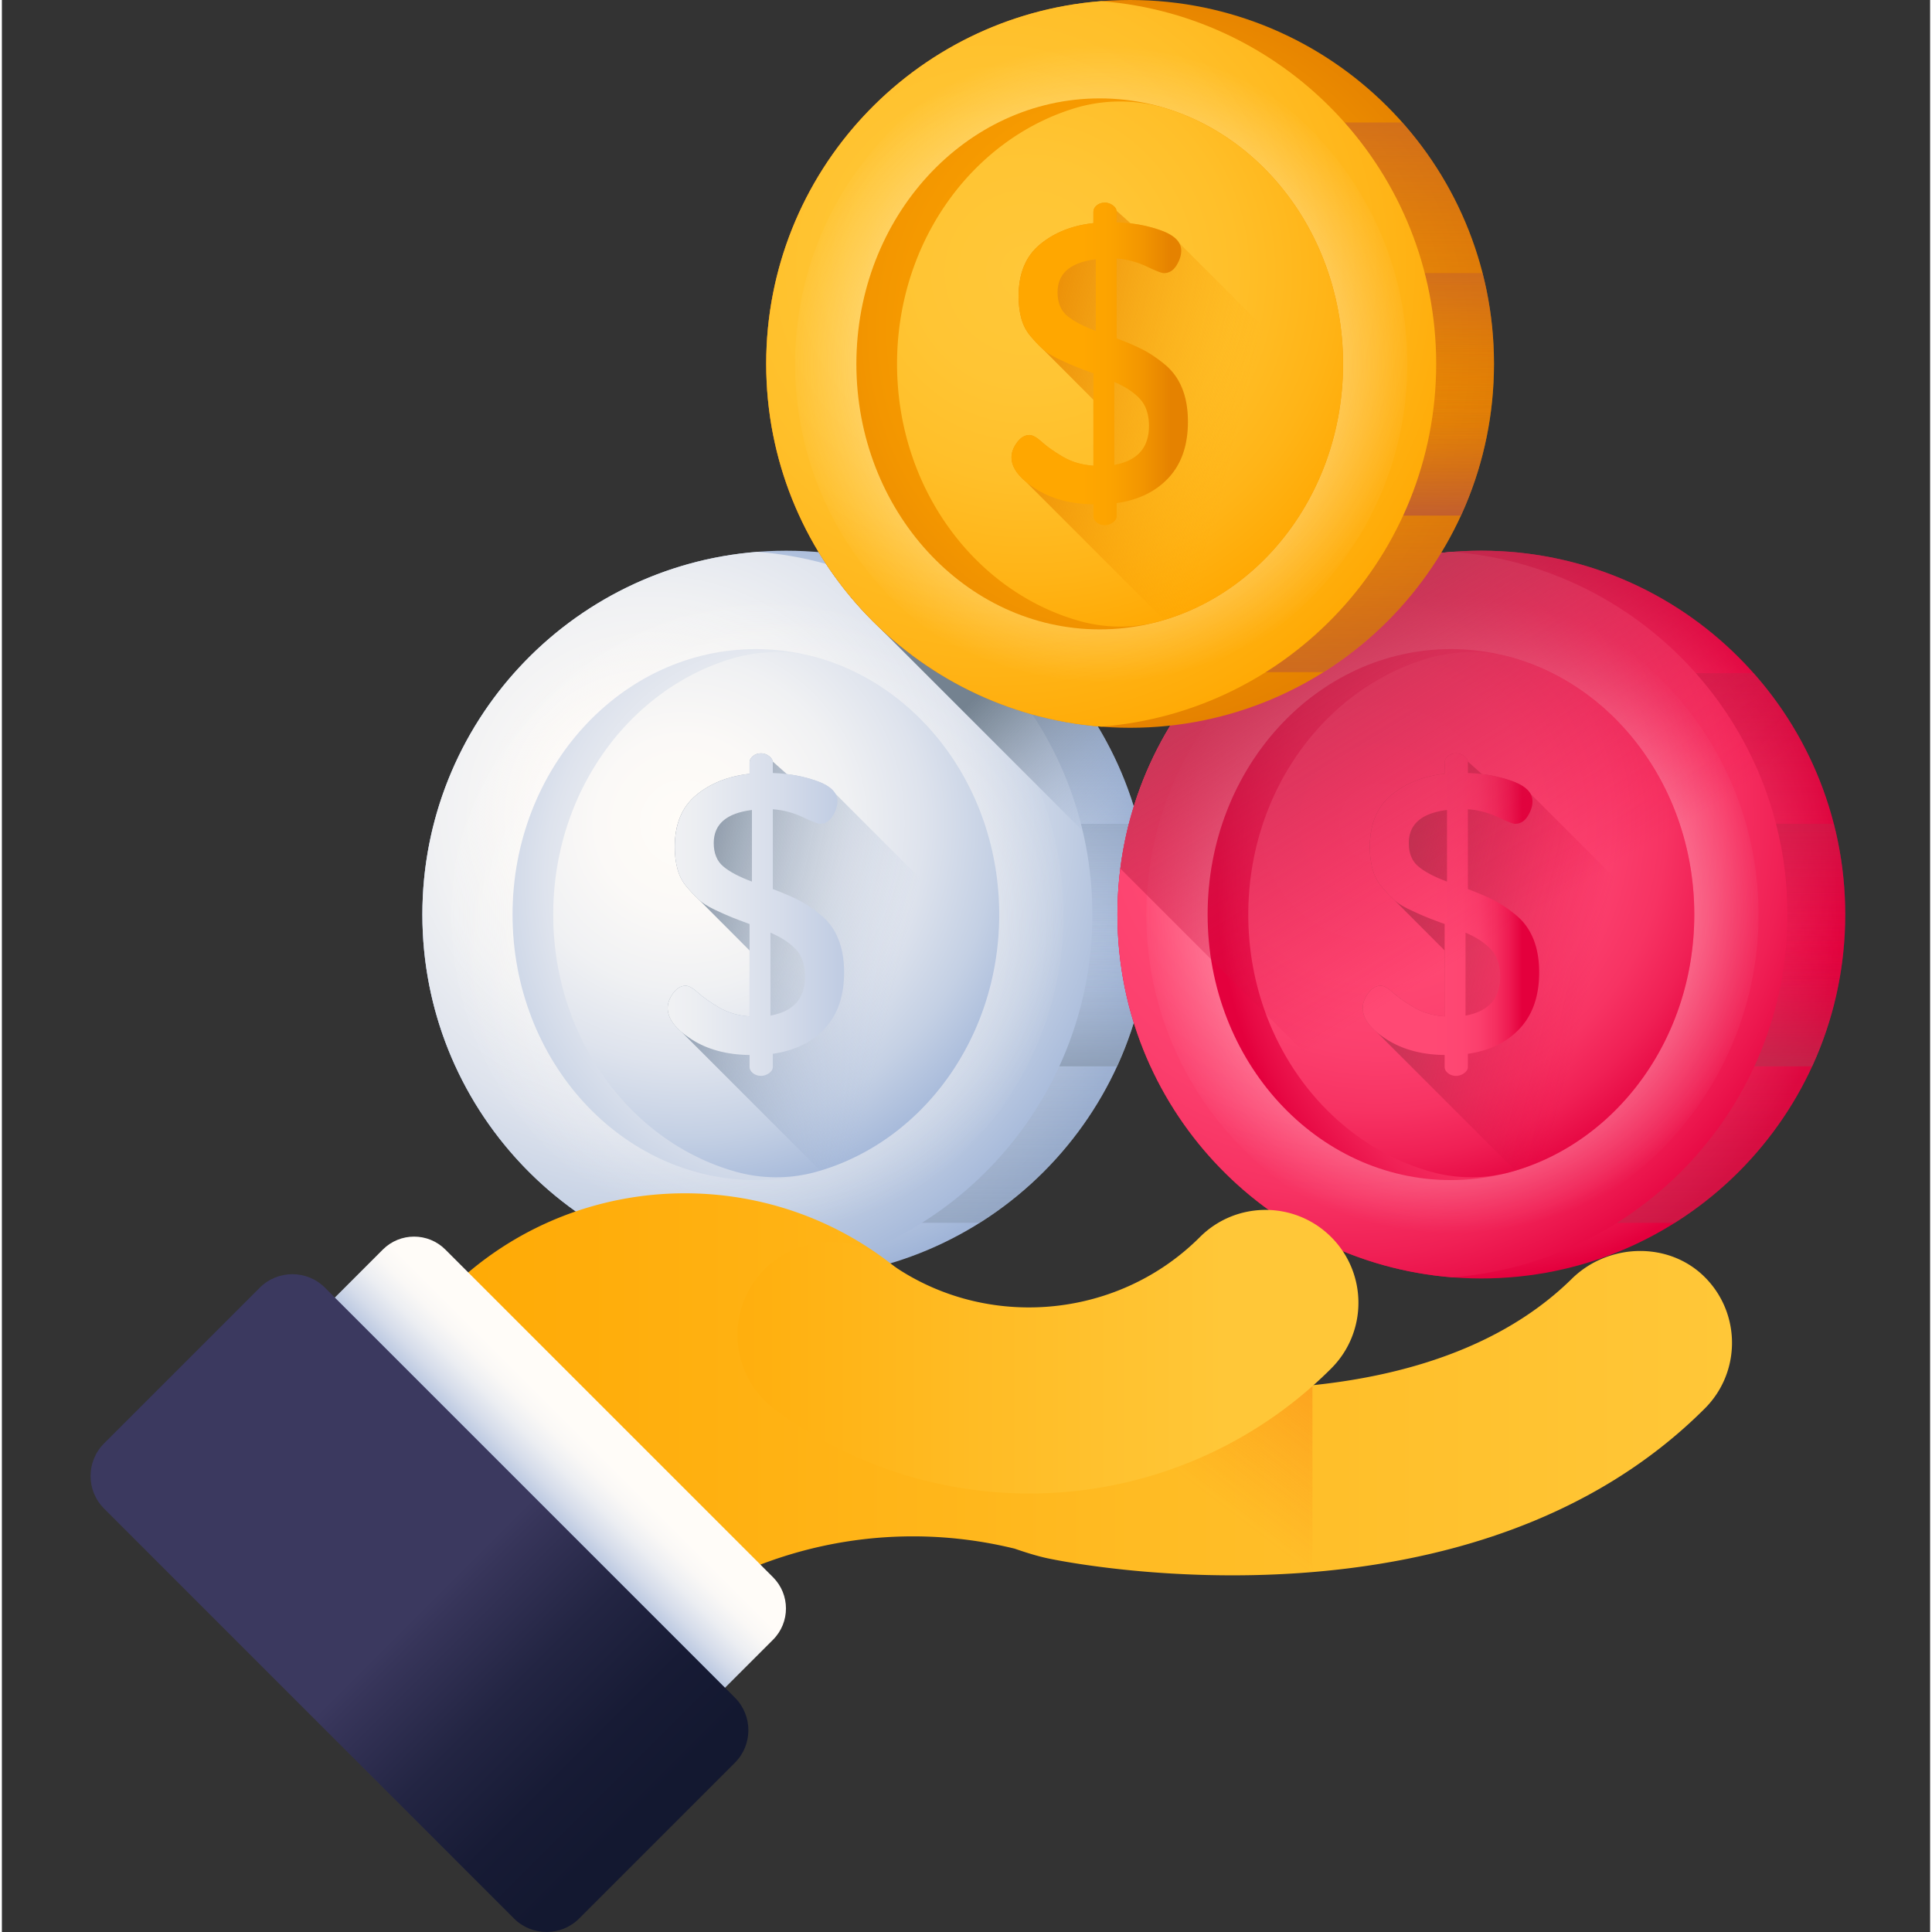 <svg xmlns:xlink="http://www.w3.org/1999/xlink" height="511pt" viewBox="-23 0 511 512" width="511pt" xmlns="http://www.w3.org/2000/svg"><rect x="-23" y="0" width="511" height="512" fill="#333333" stroke="none"/><linearGradient id="a"><stop offset="0" stop-color="#fffcf8"/><stop offset=".224" stop-color="#fbf9f7"/><stop offset=".425" stop-color="#f0f1f3"/><stop offset=".618" stop-color="#dee3ed"/><stop offset=".806" stop-color="#c4d0e4"/><stop offset=".988" stop-color="#a3b7d9"/><stop offset="1" stop-color="#a1b5d8"/></linearGradient><radialGradient id="k" cx="180.184" cy="239.05" gradientUnits="userSpaceOnUse" r="100.441" xlink:href="#a"/><linearGradient id="b"><stop offset="0" stop-color="#a1b5d8" stop-opacity="0"/><stop offset=".256" stop-color="#98abca" stop-opacity=".255"/><stop offset=".736" stop-color="#8292a6" stop-opacity=".737"/><stop offset="1" stop-color="#748290"/></linearGradient><linearGradient id="l" gradientUnits="userSpaceOnUse" x1="184.867" x2="184.867" xlink:href="#b" y1="227.138" y2="399.464"/><linearGradient id="m" gradientUnits="userSpaceOnUse" x1="184.867" x2="184.867" xlink:href="#b" y1="265.711" y2="91.569"/><linearGradient id="n" gradientUnits="userSpaceOnUse" x1="184.867" x2="184.867" xlink:href="#b" y1="245.29" y2="300.983"/><linearGradient id="o" gradientUnits="userSpaceOnUse" x1="184.867" x2="184.867" xlink:href="#b" y1="263.442" y2="168.604"/><radialGradient id="p" cx="148.986" cy="216.361" gradientUnits="userSpaceOnUse" r="135.003" xlink:href="#a"/><linearGradient id="c"><stop offset="0" stop-color="#fffcf8"/><stop offset=".949" stop-color="#fffcf8" stop-opacity=".051"/><stop offset="1" stop-color="#fffcf8" stop-opacity="0"/></linearGradient><radialGradient id="q" cx="177.209" cy="242.374" gradientUnits="userSpaceOnUse" r="84.446" xlink:href="#c"/><radialGradient id="r" cx="273.061" cy="232.441" gradientTransform="matrix(.92 0 0 1.004 -67.823 0)" gradientUnits="userSpaceOnUse" r="109.692" xlink:href="#a"/><radialGradient id="s" cx="157.625" cy="218.175" gradientUnits="userSpaceOnUse" r="102.851" xlink:href="#a"/><linearGradient id="t" gradientUnits="userSpaceOnUse" x1="213.661" x2="148.236" xlink:href="#b" y1="261.282" y2="246.155"/><linearGradient id="d"><stop offset="0" stop-color="#fffcf8"/><stop offset=".188" stop-color="#faf8f6"/><stop offset=".404" stop-color="#eceef2"/><stop offset=".635" stop-color="#d5dcea"/><stop offset=".875" stop-color="#b5c4df"/><stop offset="1" stop-color="#a1b5d8"/></linearGradient><linearGradient id="u" gradientUnits="userSpaceOnUse" x1="120.307" x2="220.139" xlink:href="#d" y1="242.374" y2="242.374"/><linearGradient id="v" gradientUnits="userSpaceOnUse" x1="274.948" x2="240.411" y1="213.927" y2="179.39"><stop offset="0" stop-color="#a1b5d8" stop-opacity="0"/><stop offset=".034" stop-color="#9fb3d5" stop-opacity=".035"/><stop offset=".452" stop-color="#8898af" stop-opacity=".451"/><stop offset=".788" stop-color="#798898" stop-opacity=".788"/><stop offset="1" stop-color="#748290"/></linearGradient><linearGradient id="e"><stop offset="0" stop-color="#ff4974"/><stop offset=".407" stop-color="#fe4772"/><stop offset=".596" stop-color="#fb3f6d"/><stop offset=".74" stop-color="#f73363"/><stop offset=".862" stop-color="#f02055"/><stop offset=".967" stop-color="#e70944"/><stop offset="1" stop-color="#e4003d"/></linearGradient><radialGradient id="w" cx="364.386" cy="239.05" gradientUnits="userSpaceOnUse" r="100.441" xlink:href="#e"/><linearGradient id="f"><stop offset="0" stop-color="#e4003d" stop-opacity="0"/><stop offset=".584" stop-color="#bd294b" stop-opacity=".584"/><stop offset="1" stop-color="#a64153"/></linearGradient><linearGradient id="x" gradientUnits="userSpaceOnUse" x1="369.068" x2="369.068" xlink:href="#f" y1="227.138" y2="399.464"/><linearGradient id="y" gradientUnits="userSpaceOnUse" x1="369.068" x2="369.068" xlink:href="#f" y1="265.711" y2="91.569"/><linearGradient id="z" gradientUnits="userSpaceOnUse" x1="369.068" x2="369.068" xlink:href="#f" y1="245.29" y2="300.983"/><linearGradient id="A" gradientUnits="userSpaceOnUse" x1="369.068" x2="369.068" xlink:href="#f" y1="263.442" y2="168.604"/><radialGradient id="B" cx="333.187" cy="216.361" gradientUnits="userSpaceOnUse" r="135.003" xlink:href="#e"/><radialGradient id="C" cx="361.411" cy="242.374" gradientUnits="userSpaceOnUse" r="84.446" xlink:href="#c"/><radialGradient id="D" cx="508.44" cy="233.498" gradientTransform="matrix(.92 0 0 1.004 -67.823 0)" gradientUnits="userSpaceOnUse" r="109.692" xlink:href="#e"/><radialGradient id="E" cx="341.827" cy="218.175" gradientUnits="userSpaceOnUse" r="102.851" xlink:href="#e"/><linearGradient id="F" gradientUnits="userSpaceOnUse" x1="397.862" x2="332.438" xlink:href="#f" y1="261.282" y2="246.155"/><linearGradient id="G" gradientUnits="userSpaceOnUse" x1="356.21" x2="379.903" y1="242.374" y2="242.374"><stop offset="0" stop-color="#ff4974"/><stop offset=".326" stop-color="#fe4672"/><stop offset=".532" stop-color="#fb3e6c"/><stop offset=".705" stop-color="#f52f60"/><stop offset=".859" stop-color="#ee1a51"/><stop offset="1" stop-color="#e4003d"/></linearGradient><linearGradient id="H" gradientUnits="userSpaceOnUse" x1="382.044" x2="315.764" xlink:href="#f" y1="243.374" y2="134.675"/><linearGradient id="g"><stop offset="0" stop-color="#ffa700"/><stop offset=".323" stop-color="#fca300"/><stop offset=".665" stop-color="#f39600"/><stop offset="1" stop-color="#e58200"/></linearGradient><radialGradient id="I" cx="271.305" cy="93.111" gradientUnits="userSpaceOnUse" r="100.441" xlink:href="#g"/><linearGradient id="h"><stop offset="0" stop-color="#e58200" stop-opacity="0"/><stop offset=".04" stop-color="#e27f04" stop-opacity=".039"/><stop offset=".467" stop-color="#c15d2f" stop-opacity=".467"/><stop offset=".802" stop-color="#ad4949" stop-opacity=".8"/><stop offset="1" stop-color="#a64153"/></linearGradient><linearGradient id="J" gradientUnits="userSpaceOnUse" x1="275.987" x2="275.987" xlink:href="#h" y1="81.199" y2="253.525"/><linearGradient id="K" gradientUnits="userSpaceOnUse" x1="275.987" x2="275.987" xlink:href="#h" y1="119.771" y2="-54.37"/><linearGradient id="L" gradientUnits="userSpaceOnUse" x1="275.987" x2="275.987" xlink:href="#h" y1="99.351" y2="155.044"/><linearGradient id="M" gradientUnits="userSpaceOnUse" x1="275.987" x2="275.987" xlink:href="#h" y1="117.502" y2="22.665"/><linearGradient id="i"><stop offset="0" stop-color="#ffc738"/><stop offset=".284" stop-color="#ffc534"/><stop offset=".539" stop-color="#ffbf29"/><stop offset=".783" stop-color="#ffb417"/><stop offset="1" stop-color="#ffa700"/></linearGradient><radialGradient id="N" cx="240.106" cy="70.422" gradientUnits="userSpaceOnUse" r="135.003" xlink:href="#i"/><radialGradient id="O" cx="268.329" cy="96.435" gradientUnits="userSpaceOnUse" r="84.446" xlink:href="#c"/><radialGradient id="P" cx="372.095" cy="87.072" gradientTransform="matrix(.92 0 0 1.004 -67.823 0)" gradientUnits="userSpaceOnUse" r="109.692" xlink:href="#g"/><radialGradient id="Q" cx="248.746" cy="72.235" gradientUnits="userSpaceOnUse" r="102.851" xlink:href="#i"/><linearGradient id="R" gradientUnits="userSpaceOnUse" x1="304.781" x2="239.357" y1="115.343" y2="100.216"><stop offset="0" stop-color="#ffa700" stop-opacity="0"/><stop offset=".021" stop-color="#fea600" stop-opacity=".02"/><stop offset=".635" stop-color="#ec8c00" stop-opacity=".635"/><stop offset="1" stop-color="#e58200"/></linearGradient><linearGradient id="S" gradientUnits="userSpaceOnUse" x1="263.129" x2="286.822" xlink:href="#g" y1="96.435" y2="96.435"/><linearGradient id="j"><stop offset="0" stop-color="#ffc738"/><stop offset=".429" stop-color="#ffbb23"/><stop offset="1" stop-color="#ffa700"/></linearGradient><linearGradient id="T" gradientTransform="scale(-1.004 1.004) rotate(-45 755.443 -160.52)" gradientUnits="userSpaceOnUse" x1="-466.391" x2="-206.74" xlink:href="#j" y1="-620.532" y2="-360.88"/><linearGradient id="U" gradientTransform="rotate(45 -38.358 -1899.464) scale(1.004)" gradientUnits="userSpaceOnUse" x1="1734.093" x2="1712.548" y1="-499.732" y2="-657.732"><stop offset="0" stop-color="#ff5d00" stop-opacity="0"/><stop offset="1" stop-color="#d54003"/></linearGradient><linearGradient id="V" gradientTransform="scale(-1.004 1.004) rotate(-45 755.443 -160.52)" gradientUnits="userSpaceOnUse" x1="-356.563" x2="-240.655" xlink:href="#j" y1="-540.901" y2="-424.993"/><linearGradient id="W" gradientTransform="scale(-1.004 1.004) rotate(-45 755.443 -160.52)" gradientUnits="userSpaceOnUse" x1="-253.221" x2="-253.221" xlink:href="#d" y1="-405.402" y2="-380.526"/><linearGradient id="X" gradientUnits="userSpaceOnUse" x1="88.689" x2="144.924" y1="425.862" y2="482.096"><stop offset="0" stop-color="#3b395f"/><stop offset=".063" stop-color="#37355a"/><stop offset=".403" stop-color="#232543"/><stop offset=".723" stop-color="#171b35"/><stop offset="1" stop-color="#131830"/></linearGradient><path d="M281.3 242.375c0 53.258-43.175 96.434-96.433 96.434-53.262 0-96.433-43.176-96.433-96.434s43.171-96.434 96.433-96.434c53.258 0 96.434 43.176 96.434 96.434zm0 0" fill="url(#k)"/><path d="M88.434 242.375c0 34.418 18.035 64.621 45.168 81.688h102.53c27.134-17.067 45.169-47.27 45.169-81.688s-18.035-64.621-45.168-81.688H133.602c-27.133 17.067-45.168 47.27-45.168 81.688zm0 0" fill="url(#l)"/><path d="M88.434 242.375c0 24.555 9.18 46.96 24.293 63.984h144.28c15.114-17.023 24.294-39.43 24.294-63.984s-9.18-46.96-24.293-63.984H112.727c-15.114 17.023-24.293 39.43-24.293 63.984zm0 0" fill="url(#m)"/><path d="M88.434 242.375c0 14.352 3.136 27.965 8.757 40.203H272.54c5.625-12.238 8.762-25.851 8.762-40.203s-3.137-27.965-8.762-40.207H97.191c-5.62 12.238-8.757 25.855-8.757 40.207zm0 0" fill="url(#n)"/><path d="M88.434 242.375c0 8.305 1.05 16.367 3.027 24.055h186.812a96.502 96.502 0 003.032-24.055 96.48 96.48 0 00-3.032-24.055H91.461a96.478 96.478 0 00-3.027 24.055zm0 0" fill="url(#o)"/><path d="M177.21 146.242c-49.679 3.903-88.776 45.45-88.776 96.133 0 50.68 39.097 92.227 88.777 96.133 49.676-3.906 88.777-45.453 88.777-96.133 0-50.684-39.101-92.23-88.777-96.133zm0 0" fill="url(#p)"/><path d="M182.2 155.066a37.125 37.125 0 00-9.981 0c-42.996 5.848-76.133 42.707-76.133 87.309 0 44.598 33.137 81.457 76.133 87.305 3.308.453 6.672.453 9.98 0 42.996-5.848 76.133-42.707 76.133-87.305 0-44.602-33.137-81.457-76.133-87.309zm0 0" fill="url(#q)"/><path d="M241.305 242.375c0-38.86-28.871-70.36-64.489-70.36-35.613 0-64.484 31.5-64.484 70.36s28.871 70.36 64.484 70.36c35.618 0 64.489-31.5 64.489-70.36zm0 0" fill="url(#r)"/><path d="M194.523 174.703a41.451 41.451 0 00-24.632 0c-27.008 8.395-46.782 35.512-46.782 67.672 0 32.785 20.555 60.332 48.375 68.14a39.748 39.748 0 0021.446 0c27.82-7.808 48.375-35.355 48.375-68.14 0-32.16-19.778-59.277-46.782-67.672zm0 0" fill="url(#s)"/><path d="M240.57 253.027l-42.687-42.687c-.778-1.348-2.387-2.465-4.836-3.344-2.512-.902-5.192-1.516-8.027-1.855l-3.747-3.344c-.078-.527-.386-1.008-.96-1.43-.66-.488-1.375-.73-2.137-.73-.836 0-1.551.242-2.14.73-.595.488-.888 1.043-.888 1.668v3.028c-5.636.628-10.351 2.503-14.14 5.636-3.793 3.133-5.692 7.719-5.692 13.762 0 2.152.246 4.113.735 5.887.484 1.77 1.285 3.312 2.398 4.632 1.113 1.32 2.172 2.45 3.184 3.387.05.051.113.098.168.149l13.344 13.375v17.46c-3.083-.206-5.797-1.003-8.145-2.394-2.348-1.387-4.191-2.687-5.535-3.906-1.344-1.215-2.43-1.824-3.254-1.824-1.246 0-2.352.664-3.32 1.98-.97 1.32-1.453 2.64-1.453 3.957 0 2.164 1.253 4.293 3.753 6.39l36.684 36.684c24.281-7.246 42.848-29.59 46.695-57.21zm0 0" fill="url(#t)"/><path d="M153.441 267.164c0-1.316.48-2.637 1.45-3.957.968-1.316 2.074-1.98 3.32-1.98.824 0 1.91.609 3.254 1.824 1.344 1.219 3.187 2.52 5.535 3.906 2.348 1.39 5.063 2.188 8.145 2.395v-24.473c-2.086-.766-3.688-1.371-4.797-1.824-1.118-.45-2.594-1.11-4.438-1.977s-3.273-1.773-4.281-2.71c-1.008-.938-2.07-2.067-3.18-3.384-1.117-1.32-1.914-2.863-2.402-4.636-.488-1.77-.73-3.73-.73-5.883 0-6.043 1.894-10.633 5.687-13.766 3.793-3.129 8.508-5.008 14.14-5.633v-3.027c0-.625.297-1.184.891-1.668.59-.488 1.305-.73 2.137-.73.766 0 1.48.242 2.14.73.66.488.993 1.043.993 1.668v2.816c4.242.141 8.156.856 11.742 2.141 3.582 1.29 5.375 3.078 5.375 5.375 0 1.254-.422 2.559-1.266 3.914-.84 1.356-1.965 2.035-3.367 2.035-.555 0-2.078-.59-4.57-1.773s-5.133-1.879-7.914-2.086v21.148c2.77 1.043 5.07 2.032 6.902 2.97s3.77 2.237 5.813 3.905 3.582 3.766 4.617 6.301c1.039 2.535 1.558 5.504 1.558 8.906 0 6.215-1.695 11.157-5.086 14.82-3.39 3.669-7.992 5.919-13.804 6.759v3.488c0 .613-.332 1.16-.993 1.64-.66.477-1.375.715-2.14.715-.832 0-1.547-.238-2.137-.715-.594-.476-.89-1.027-.89-1.64v-3.176c-6.051-.07-11.184-1.453-15.391-4.152-4.211-2.703-6.313-5.457-6.313-8.266zm12.207-43.742c0 2.71.844 4.777 2.532 6.195 1.687 1.426 4.218 2.762 7.593 4.012v-18.973c-6.75.836-10.125 3.758-10.125 8.766zm15.032 45.723c6.12-1.114 9.183-4.551 9.183-10.313 0-3.055-.8-5.45-2.398-7.184-1.602-1.734-3.863-3.23-6.785-4.48zm0 0" fill="url(#u)"/><path d="M232.605 158.586a94.687 94.687 0 00-1.742-.977c-.375-.203-.758-.402-1.136-.605-.516-.27-1.036-.54-1.559-.805-.422-.21-.844-.418-1.27-.625a82.8 82.8 0 00-1.453-.687 88.9 88.9 0 00-1.386-.637c-.426-.191-.86-.371-1.29-.559a94.715 94.715 0 00-6.363-2.457c-.191-.066-.383-.136-.574-.203-.723-.246-1.453-.476-2.184-.707l-.644-.199a86.61 86.61 0 00-2.266-.66l-.515-.14a87.39 87.39 0 00-2.567-.66 95.957 95.957 0 00-14.199-2.333 96.877 96.877 0 0016.258 20.152l71.484 71.485-.012-.301-.023-.465c-.012-.219-.027-.43-.039-.648a17.917 17.917 0 00-.027-.457c-.008-.18-.028-.352-.04-.532a62.92 62.92 0 00-.066-.933 40.843 40.843 0 00-.086-.973v-.012c-.004-.02-.004-.043-.004-.062-.015-.129-.02-.258-.03-.387a2.215 2.215 0 01-.02-.191c-.012-.106-.02-.211-.032-.317-.02-.207-.043-.41-.066-.613-.031-.324-.07-.644-.11-.969-.05-.418-.093-.84-.148-1.257-.02-.149-.043-.293-.059-.442a18.324 18.324 0 01-.062-.457c-.023-.144-.047-.289-.066-.433a69.77 69.77 0 00-.188-1.258 9.405 9.405 0 00-.055-.336c-.039-.262-.086-.528-.129-.79 0-.003-.003-.011-.003-.019-.086-.492-.172-.984-.262-1.472l-.07-.387a8.917 8.917 0 00-.086-.45c-.036-.171-.067-.34-.102-.511a78.8 78.8 0 00-.293-1.383l-.129-.605a7.107 7.107 0 00-.047-.196 32.76 32.76 0 00-.132-.597c-.012-.063-.028-.121-.043-.184l-.032-.125-.082-.344c-.043-.172-.082-.34-.125-.511-.047-.184-.09-.368-.136-.551-.086-.34-.172-.684-.262-1.024-.067-.254-.137-.5-.203-.75a8.12 8.12 0 01-.078-.293c-.032-.109-.059-.214-.09-.324-.133-.48-.274-.953-.414-1.43-.07-.246-.145-.492-.22-.738a104.755 104.755 0 00-.847-2.66 92.096 92.096 0 00-.957-2.7c-.062-.171-.129-.339-.191-.507-.09-.23-.176-.46-.262-.688-.027-.066-.05-.132-.078-.199a58.39 58.39 0 00-.496-1.254c-.09-.214-.176-.43-.266-.644a99.673 99.673 0 00-.804-1.895c-.04-.082-.075-.168-.11-.25a16.287 16.287 0 00-.191-.434 95.034 95.034 0 00-1.239-2.663c-.101-.207-.203-.407-.304-.614a95.523 95.523 0 00-.945-1.863 117.339 117.339 0 00-1.086-2.023l-.028-.051a34.178 34.178 0 01-.289-.516c-.078-.133-.148-.265-.222-.398a96.458 96.458 0 00-2.989-4.922c-.054-.082-.105-.16-.16-.238a89.893 89.893 0 00-1.668-2.477 97.291 97.291 0 00-5.457-7.09 95.555 95.555 0 00-1.844-2.12c-.011-.016-.027-.028-.039-.04a96.922 96.922 0 00-4.101-4.3c-.016-.016-.028-.028-.04-.036a84.665 84.665 0 00-2.097-2.004l-.07-.07a97.343 97.343 0 00-6.801-5.734l-.067-.051a95.847 95.847 0 00-9.96-6.692c-.301-.18-.61-.351-.915-.523zm0 0" fill="url(#v)"/><path d="M465.504 242.375c0 53.258-43.176 96.434-96.438 96.434-53.257 0-96.433-43.176-96.433-96.434s43.176-96.434 96.433-96.434c53.262 0 96.438 43.176 96.438 96.434zm0 0" fill="url(#w)"/><path d="M272.633 242.375c0 34.418 18.035 64.621 45.168 81.688h102.535c27.133-17.067 45.168-47.27 45.168-81.688s-18.035-64.621-45.168-81.688H317.8c-27.133 17.067-45.168 47.27-45.168 81.688zm0 0" fill="url(#x)"/><path d="M272.633 242.375c0 24.555 9.183 46.96 24.293 63.984H441.21c15.11-17.023 24.293-39.43 24.293-63.984s-9.184-46.96-24.293-63.984H296.926c-15.11 17.023-24.293 39.43-24.293 63.984zm0 0" fill="url(#y)"/><path d="M272.633 242.375c0 14.352 3.14 27.965 8.762 40.203h175.347c5.621-12.238 8.762-25.851 8.762-40.203s-3.14-27.965-8.762-40.207H281.395c-5.622 12.238-8.762 25.855-8.762 40.207zm0 0" fill="url(#z)"/><path d="M272.633 242.375a96.684 96.684 0 003.027 24.055h186.817a96.684 96.684 0 003.027-24.055 96.46 96.46 0 00-3.027-24.055H275.66a96.66 96.66 0 00-3.027 24.055zm0 0" fill="url(#A)"/><path d="M361.41 146.242c-49.68 3.903-88.777 45.45-88.777 96.133 0 50.68 39.097 92.227 88.777 96.133 49.68-3.906 88.777-45.453 88.777-96.133 0-50.684-39.097-92.23-88.777-96.133zm0 0" fill="url(#B)"/><path d="M366.402 155.066a37.154 37.154 0 00-9.984 0c-42.996 5.848-76.129 42.707-76.129 87.309 0 44.598 33.133 81.457 76.129 87.305 3.312.453 6.672.453 9.984 0 42.996-5.848 76.13-42.707 76.13-87.305 0-44.602-33.134-81.457-76.13-87.309zm0 0" fill="url(#C)"/><path d="M425.504 242.375c0-38.86-28.871-70.36-64.484-70.36-35.618 0-64.489 31.5-64.489 70.36s28.871 70.36 64.489 70.36c35.613 0 64.484-31.5 64.484-70.36zm0 0" fill="url(#D)"/><path d="M378.723 174.703a41.451 41.451 0 00-24.633 0c-27.004 8.395-46.781 35.512-46.781 67.672 0 32.785 20.558 60.332 48.375 68.14a39.748 39.748 0 0021.445 0c27.82-7.808 48.375-35.355 48.375-68.14 0-32.16-19.774-59.277-46.781-67.672zm0 0" fill="url(#E)"/><path d="M424.77 253.027l-42.688-42.687c-.773-1.348-2.387-2.465-4.836-3.344-2.512-.902-5.191-1.516-8.027-1.855l-3.746-3.344c-.075-.527-.383-1.008-.957-1.43-.664-.488-1.375-.73-2.141-.73-.836 0-1.55.242-2.14.73-.59.488-.887 1.043-.887 1.668v3.028c-5.637.628-10.352 2.503-14.141 5.636-3.793 3.133-5.687 7.719-5.687 13.762 0 2.152.242 4.113.73 5.887.484 1.77 1.285 3.312 2.398 4.632 1.114 1.32 2.176 2.45 3.184 3.387.055.051.113.098.168.149l13.348 13.375v17.46c-3.082-.206-5.801-1.003-8.149-2.394-2.347-1.387-4.191-2.687-5.535-3.906-1.344-1.215-2.43-1.824-3.254-1.824-1.246 0-2.351.664-3.32 1.98-.969 1.32-1.45 2.64-1.45 3.957 0 2.164 1.255 4.293 3.75 6.39l36.684 36.684c24.285-7.246 42.852-29.59 46.696-57.21zm0 0" fill="url(#F)"/><path d="M337.64 267.164c0-1.316.485-2.637 1.454-3.957.969-1.316 2.074-1.98 3.32-1.98.824 0 1.91.609 3.254 1.824 1.344 1.219 3.187 2.52 5.535 3.906 2.348 1.39 5.063 2.188 8.145 2.395v-24.473c-2.086-.766-3.688-1.371-4.801-1.824-1.113-.45-2.59-1.11-4.434-1.977s-3.273-1.773-4.281-2.71c-1.008-.938-2.07-2.067-3.18-3.384-1.117-1.32-1.918-2.863-2.402-4.636-.488-1.77-.73-3.73-.73-5.883 0-6.043 1.894-10.633 5.687-13.766 3.793-3.129 8.508-5.008 14.14-5.633v-3.027c0-.625.298-1.184.891-1.668.59-.488 1.305-.73 2.137-.73.766 0 1.48.242 2.14.73.66.488.993 1.043.993 1.668v2.816c4.242.141 8.156.856 11.738 2.141 3.586 1.29 5.375 3.078 5.375 5.375 0 1.254-.418 2.559-1.262 3.914-.84 1.356-1.964 2.035-3.367 2.035-.555 0-2.078-.59-4.57-1.773a22.145 22.145 0 00-7.914-2.086v21.148c2.765 1.043 5.066 2.032 6.898 2.97 1.836.937 3.774 2.237 5.817 3.905 2.043 1.668 3.578 3.766 4.617 6.301 1.035 2.535 1.558 5.504 1.558 8.906 0 6.215-1.695 11.157-5.086 14.82-3.394 3.669-7.992 5.919-13.804 6.759v3.488c0 .613-.332 1.16-.992 1.64-.66.477-1.375.715-2.141.715-.836 0-1.547-.238-2.137-.715-.593-.476-.89-1.027-.89-1.64v-3.176c-6.051-.07-11.184-1.453-15.395-4.152-4.207-2.703-6.312-5.457-6.312-8.266zm12.212-43.742c0 2.71.843 4.777 2.53 6.195 1.688 1.426 4.22 2.762 7.595 4.012v-18.973c-6.75.836-10.125 3.758-10.125 8.766zm15.027 45.723c6.125-1.114 9.187-4.551 9.187-10.313 0-3.055-.8-5.45-2.402-7.184-1.601-1.734-3.86-3.23-6.781-4.48v21.977zm0 0" fill="url(#G)"/><path d="M465.469 239.781l-.012-.32c-.004-.082-.004-.164-.004-.242-.008-.215-.023-.426-.031-.64-.008-.169-.012-.337-.02-.505-.004-.137-.007-.27-.015-.406-.008-.152-.012-.313-.024-.465-.008-.219-.023-.43-.039-.648-.008-.153-.011-.305-.023-.457-.012-.18-.028-.352-.04-.532-.023-.308-.042-.62-.066-.933-.027-.324-.058-.649-.086-.969l-.004-.016c0-.02 0-.043-.003-.062-.012-.129-.016-.258-.032-.387a2.881 2.881 0 00-.02-.191c-.007-.106-.019-.211-.027-.317-.023-.207-.046-.41-.066-.617-.035-.32-.074-.64-.11-.96-.05-.423-.097-.844-.152-1.262l-.058-.442a18.324 18.324 0 01-.063-.457c-.02-.144-.043-.289-.062-.433l-.188-1.258a8.08 8.08 0 01-.054-.336c-.043-.262-.09-.528-.133-.79 0-.003-.004-.011-.004-.019a61.02 61.02 0 00-.262-1.472l-.07-.387-.024-.133c-.02-.105-.043-.21-.062-.316l-.102-.512c-.09-.465-.191-.922-.293-1.383-.043-.203-.082-.406-.129-.605-.015-.067-.027-.133-.043-.196-.046-.199-.085-.398-.132-.597-.016-.063-.032-.121-.047-.184-.008-.043-.02-.082-.028-.125-.027-.117-.058-.23-.086-.344-.042-.172-.082-.34-.125-.511-.042-.184-.09-.368-.132-.551a98.55 98.55 0 00-.266-1.024c-.066-.254-.137-.5-.203-.75-.027-.097-.05-.195-.078-.293l-.09-.324c-.133-.48-.27-.953-.41-1.43l-.219-.738c-.254-.828-.516-1.656-.789-2.476-.023-.059-.04-.121-.063-.184a92.096 92.096 0 00-.957-2.7c-.062-.171-.128-.339-.191-.507-.086-.23-.172-.46-.262-.688-.023-.066-.05-.132-.074-.199-.164-.422-.332-.84-.5-1.254l-.262-.644a81.114 81.114 0 00-.808-1.895l-.11-.25a.336.336 0 00-.023-.05c-.055-.13-.11-.254-.164-.383a108.008 108.008 0 00-1.242-2.664l-.305-.614c-.031-.062-.066-.129-.098-.195a95.523 95.523 0 00-.847-1.668c-.082-.16-.168-.32-.25-.48-.274-.516-.551-1.032-.832-1.543-.012-.016-.02-.036-.032-.051-.093-.172-.191-.344-.289-.516-.074-.133-.144-.265-.218-.398a93.792 93.792 0 00-2.993-4.922c-.05-.082-.105-.16-.156-.238a89.9 89.9 0 00-1.445-2.153c-.074-.105-.149-.215-.227-.324a97.238 97.238 0 00-7.297-9.21l-.039-.04a94.805 94.805 0 00-4.14-4.336 84.665 84.665 0 00-2.172-2.074 96.383 96.383 0 00-6.797-5.734l-.066-.051a95.847 95.847 0 00-7.348-5.11c-14.852-9.343-32.426-14.75-51.27-14.75-2.578 0-5.128.102-7.656.301-.008.004-.015.004-.023.004a96.46 96.46 0 00-11.074 1.524c-.13.023-.258.046-.387.074-.578.117-1.153.242-1.727.367-.183.043-.37.078-.558.121-.54.121-1.075.254-1.614.387-.214.05-.433.101-.648.156-.512.129-1.027.266-1.535.406a92.566 92.566 0 00-2.191.617c-.247.075-.493.145-.735.22-.48.148-.961.3-1.445.452l-.75.246a85.91 85.91 0 00-1.414.48l-.758.27c-.461.164-.926.336-1.383.508-.258.098-.512.192-.766.29-.453.175-.906.355-1.359.534-.254.106-.508.207-.762.313-.449.187-.898.375-1.343.566-.25.11-.497.215-.743.325-.449.199-.894.398-1.34.601l-.722.34c-.445.207-.887.418-1.328.633l-.703.351a69.88 69.88 0 00-1.325.668c-.226.118-.449.239-.675.356-.446.234-.887.469-1.325.71-.214.118-.425.239-.636.356-.45.25-.895.5-1.34.758l-.555.328c-.465.274-.93.55-1.39.828-.141.086-.282.176-.418.262-.215.129-.426.262-.637.394-.29.184-.578.36-.863.547a96.698 96.698 0 00-6.484 4.566c-.02.016-.044.036-.067.052-.082.066-.168.128-.25.191-.145.113-.293.223-.442.34-.398.308-.789.629-1.183.945-.192.156-.387.309-.578.465-.368.3-.727.61-1.09.914-.211.18-.426.36-.64.543-.345.297-.684.598-1.024.898-.223.2-.45.395-.672.594-.309.278-.613.563-.918.844-.024.02-.043.043-.07.062-.223.211-.45.418-.672.63-.313.292-.621.593-.93.894-.234.223-.465.45-.695.676-.301.297-.598.601-.895.902-.23.234-.46.469-.691.707-.29.3-.578.606-.864.906l-.687.739c-.27.296-.54.59-.805.89l-.035.035a89.382 89.382 0 00-2.141 2.473c-.261.313-.52.625-.777.938-.219.269-.437.542-.652.812-.254.316-.504.633-.754.953-.215.277-.426.555-.64.832-.243.32-.485.64-.723.961-.215.285-.422.574-.63.863-.234.32-.464.641-.695.965l-.375.54-.078.113-.164.238c-.222.324-.449.648-.668.972a122.348 122.348 0 00-.68 1.036c-.05.078-.105.156-.156.238-.133.207-.27.41-.402.617-.2.317-.395.633-.59.95-.203.324-.406.648-.61.98-.195.324-.386.652-.577.98-.192.325-.387.645-.57.973-.087.148-.173.305-.259.453-.062.113-.12.223-.187.336-.063.117-.129.23-.191.348-.04.066-.075.132-.114.199l-.027.05c-.11.2-.223.395-.332.594-.172.32-.34.645-.508.965l-.238.45c-.098.19-.203.378-.301.566-.144.285-.281.57-.422.851l-.14.282a3.27 3.27 0 01-.079.156c-.125.254-.253.504-.375.758-.148.308-.293.62-.437.93-.18.378-.36.757-.531 1.14-.075.156-.141.313-.215.473l-.164.379a.636.636 0 01-.024.05c-.03.075-.062.149-.097.223-.141.324-.285.649-.426.977a68.34 68.34 0 00-.39.945c-.071.164-.141.332-.208.5-.094.223-.183.45-.277.676l-.281.726c-.024.063-.051.13-.075.196l-.035.09c-.12.316-.246.632-.367.953-.004.02-.012.035-.02.054l-.046.13c-.125.339-.246.683-.368 1.023-.136.382-.273.765-.406 1.152-.054.168-.113.328-.172.496l-.058.184c-.04.117-.074.234-.114.355-.128.387-.253.774-.378 1.164-.102.317-.2.637-.297.957-.043.149-.09.301-.137.453-.082.27-.16.54-.238.813-.086.3-.172.597-.254.898-.024.074-.04.145-.063.219l-.21.77c-.036.125-.067.253-.098.378-.09.34-.176.684-.266 1.028-.016.078-.039.152-.059.226-.074.301-.144.598-.214.899-.024.094-.047.183-.067.277l-.031.125c-.012.063-.031.121-.043.184-.047.191-.086.383-.129.574l-.012.055-.023.105c-.078.352-.152.707-.23 1.059-.067.332-.137.66-.204.988-.023.117-.05.23-.07.348-.035.168-.066.336-.098.5l-.011.058-.012.07c-.023.126-.047.25-.066.376-.067.347-.133.699-.196 1.05-.039.235-.082.47-.12.707-.028.172-.056.344-.083.52-.02.113-.039.226-.055.34l-.117.761c-.035.223-.066.446-.097.668l-.036.262c-.023.152-.043.305-.062.457-.02.149-.043.293-.059.442-.015.105-.027.21-.043.32l107.86 107.855a96.09 96.09 0 0010.402-1.898l.11-.024c.8-.195 1.597-.398 2.386-.609.117-.031.235-.066.352-.098a96.059 96.059 0 006.754-2.113c.214-.078.43-.148.644-.226.582-.211 1.156-.43 1.735-.649.367-.144.734-.285 1.101-.43a84.743 84.743 0 002.914-1.223c.434-.187.867-.374 1.297-.566.844-.386 1.68-.78 2.508-1.187.328-.16.652-.328.98-.492.582-.297 1.16-.59 1.735-.899.336-.176.668-.355 1-.535.59-.324 1.18-.656 1.765-.992.282-.16.567-.32.848-.484a93.76 93.76 0 002.547-1.54v-.003a95.628 95.628 0 007.351-5.114l.063-.047a98.188 98.188 0 006.797-5.734l.074-.07c.71-.656 1.41-1.324 2.098-2.004a.166.166 0 01.035-.031 99.209 99.209 0 004.105-4.301.417.417 0 01.04-.047c.105-.117.206-.234.312-.352a110.14 110.14 0 001.531-1.765l.164-.2a97.291 97.291 0 005.29-6.89c.073-.11.148-.219.226-.324.488-.711.972-1.43 1.445-2.153.05-.082.106-.16.156-.238a98.195 98.195 0 002.989-4.922c.074-.133.148-.265.222-.394.098-.172.192-.344.29-.52.007-.016.019-.035.027-.05.285-.512.558-1.028.832-1.544a95.509 95.509 0 001.102-2.148c.03-.066.066-.129.097-.195.101-.207.203-.407.305-.614a101.35 101.35 0 001.242-2.664c.054-.129.11-.254.164-.383a.636.636 0 00.023-.05l.11-.25c.273-.63.543-1.258.804-1.895.09-.215.176-.43.266-.64.168-.418.336-.836.5-1.258.023-.067.047-.133.074-.196.086-.23.176-.46.262-.691.062-.168.129-.336.191-.508.332-.894.653-1.793.957-2.699.024-.063.04-.125.059-.184a76.652 76.652 0 001.008-3.211c.14-.476.281-.953.414-1.43.031-.109.058-.218.09-.323.027-.098.05-.196.078-.293.066-.25.137-.5.203-.75.086-.34.176-.684.262-1.028.047-.18.09-.367.136-.55.04-.169.082-.337.121-.508.028-.114.06-.227.086-.344l.032-.125c.015-.063.03-.121.047-.184.043-.199.085-.398.132-.597.012-.067.028-.13.043-.196.043-.199.086-.406.13-.605.1-.461.198-.922.292-1.383.035-.172.067-.34.098-.512.023-.105.043-.21.062-.316.008-.043.02-.09.028-.133l.07-.387c.09-.492.176-.98.262-1.472v-.02c.047-.262.09-.527.133-.789a69.771 69.771 0 00.242-1.594c.023-.144.047-.289.066-.433.02-.153.04-.305.063-.461l.058-.438c.055-.422.102-.843.149-1.265.039-.32.078-.637.109-.957.023-.207.047-.41.066-.618.012-.105.02-.21.032-.316.008-.062.011-.129.02-.191l.03-.387c0-.02.004-.043.004-.066v-.012c.032-.324.063-.649.09-.973.024-.308.043-.62.067-.933.011-.176.027-.352.039-.528l.023-.46c.016-.216.027-.43.04-.645l.023-.469c.007-.137.007-.27.015-.406.008-.168.012-.336.02-.504.008-.215.023-.426.027-.64.004-.083.004-.16.008-.243 0-.105.008-.215.008-.32a95.493 95.493 0 000-5.188zm0 0" fill="url(#H)"/><path d="M372.422 96.434c0 53.261-43.176 96.437-96.434 96.437-53.261 0-96.437-43.176-96.437-96.437C179.55 43.176 222.727 0 275.988 0c53.258 0 96.434 43.176 96.434 96.434zm0 0" fill="url(#I)"/><path d="M179.55 96.434c0 34.421 18.036 64.62 45.169 81.687h102.535c27.133-17.066 45.168-47.266 45.168-81.687 0-34.418-18.035-64.621-45.168-81.684H224.719c-27.13 17.063-45.168 47.266-45.168 81.684zm0 0" fill="url(#J)"/><path d="M179.55 96.434c0 24.554 9.184 46.96 24.294 63.984h144.285c15.11-17.023 24.293-39.43 24.293-63.984 0-24.555-9.184-46.961-24.293-63.985H203.844c-15.11 17.028-24.293 39.43-24.293 63.985zm0 0" fill="url(#K)"/><path d="M179.55 96.434c0 14.351 3.141 27.968 8.762 40.207H363.66c5.621-12.239 8.762-25.856 8.762-40.207 0-14.348-3.14-27.965-8.762-40.204H188.313c-5.622 12.239-8.762 25.856-8.762 40.204zm0 0" fill="url(#L)"/><path d="M179.55 96.434a96.534 96.534 0 003.032 24.058h186.813a96.715 96.715 0 003.027-24.058c0-8.305-1.05-16.364-3.027-24.055H182.582a96.526 96.526 0 00-3.031 24.055zm0 0" fill="url(#M)"/><path d="M268.328.3c-49.676 3.907-88.777 45.454-88.777 96.134 0 50.683 39.097 92.23 88.777 96.132 49.68-3.902 88.777-45.449 88.777-96.132 0-50.68-39.097-92.227-88.777-96.133zm0 0" fill="url(#N)"/><path d="M273.32 9.129a36.837 36.837 0 00-9.984 0c-42.992 5.848-76.129 42.707-76.129 87.305 0 44.601 33.137 81.46 76.129 87.308 3.312.45 6.672.45 9.984 0 42.996-5.847 76.13-42.707 76.13-87.308 0-44.598-33.134-81.457-76.13-87.305zm0 0" fill="url(#O)"/><path d="M332.426 96.434c0-38.86-28.871-70.36-64.489-70.36-35.613 0-64.488 31.5-64.488 70.36s28.875 70.359 64.488 70.359c35.618 0 64.489-31.5 64.489-70.36zm0 0" fill="url(#P)"/><path d="M285.645 28.766a41.451 41.451 0 00-24.633 0c-27.008 8.394-46.785 35.511-46.785 67.668 0 32.789 20.558 60.336 48.378 68.14a39.672 39.672 0 0021.446 0c27.816-7.804 48.375-35.351 48.375-68.14 0-32.157-19.778-59.274-46.781-67.668zm0 0" fill="url(#Q)"/><path d="M331.688 107.09L289 64.402c-.773-1.351-2.387-2.465-4.832-3.347-2.516-.903-5.191-1.516-8.027-1.852l-3.75-3.344c-.075-.527-.383-1.007-.957-1.433-.66-.485-1.375-.73-2.141-.73-.836 0-1.547.245-2.137.73-.594.488-.89 1.047-.89 1.672v3.027c-5.633.625-10.348 2.504-14.141 5.637-3.793 3.129-5.688 7.718-5.688 13.761 0 2.153.243 4.114.731 5.883.488 1.774 1.289 3.317 2.402 4.637 1.11 1.316 2.172 2.445 3.18 3.383.055.05.113.101.172.148l13.344 13.38v17.456c-3.082-.207-5.797-1.004-8.145-2.394-2.351-1.387-4.195-2.688-5.539-3.907-1.344-1.214-2.426-1.82-3.25-1.82-1.246 0-2.355.66-3.32 1.977-.969 1.32-1.453 2.64-1.453 3.957 0 2.164 1.253 4.293 3.753 6.394l36.68 36.68c24.285-7.246 42.852-29.586 46.695-57.207zm0 0" fill="url(#R)"/><path d="M244.559 121.227c0-1.32.484-2.637 1.453-3.957.968-1.32 2.074-1.98 3.32-1.98.824 0 1.91.608 3.25 1.823 1.344 1.215 3.188 2.516 5.54 3.907 2.347 1.386 5.062 2.183 8.144 2.394V98.937a163.218 163.218 0 01-4.801-1.82c-1.113-.453-2.594-1.113-4.434-1.98-1.847-.867-3.273-1.77-4.281-2.707s-2.07-2.067-3.184-3.387c-1.113-1.316-1.914-2.863-2.398-4.633-.488-1.77-.73-3.734-.73-5.887 0-6.043 1.894-10.632 5.687-13.761 3.79-3.133 8.504-5.008 14.14-5.633v-3.027c0-.63.298-1.184.887-1.672.594-.485 1.305-.73 2.141-.73.766 0 1.477.245 2.14.73.66.488.993 1.047.993 1.672v2.816c4.242.14 8.156.852 11.738 2.14 3.586 1.286 5.375 3.079 5.375 5.376 0 1.25-.422 2.554-1.262 3.914-.843 1.355-1.964 2.035-3.367 2.035-.555 0-2.078-.59-4.57-1.774a22.232 22.232 0 00-7.914-2.09v21.153c2.765 1.039 5.066 2.031 6.898 2.969 1.836.937 3.774 2.238 5.817 3.906 2.039 1.664 3.578 3.766 4.617 6.3 1.035 2.532 1.555 5.505 1.555 8.903 0 6.219-1.696 11.16-5.086 14.824-3.391 3.664-7.993 5.918-13.801 6.758v3.484c0 .618-.332 1.164-.992 1.641-.664.48-1.375.719-2.141.719-.836 0-1.547-.238-2.14-.715-.59-.48-.887-1.027-.887-1.64v-3.176c-6.051-.07-11.184-1.458-15.395-4.157-4.207-2.703-6.312-5.457-6.312-8.261zm12.21-43.743c0 2.707.844 4.774 2.532 6.196 1.687 1.422 4.219 2.761 7.594 4.007V68.715c-6.75.836-10.125 3.758-10.125 8.77zm15.032 45.72c6.12-1.11 9.183-4.548 9.183-10.31 0-3.054-.8-5.453-2.402-7.187s-3.86-3.227-6.781-4.48zm0 0" fill="url(#S)"/><path d="M220.902 342.242c7.192 7.195 35.176 20.508 43.067 22.5.195.035.39.074.582.113.844.18 85.168 16.692 128.5-25.964 9.633-9.485 25.664-9.996 35.226-.446 9.625 9.61 9.63 25.203.016 34.82-61.559 61.56-165.941 41.403-173.688 39.801-2.421-.476-5.59-1.394-9.23-2.664l-.898-.21a112.929 112.929 0 00-105.88 30.035c-3.777 3.777-9.902 3.777-13.675 0L70.98 386.285c-5.496-5.492-5.496-14.394 0-19.887l24.153-24.156c34.676-34.672 91.094-34.672 125.77 0zm0 0" fill="url(#T)"/><path d="M245.371 410.402c3.645 1.27 6.809 2.188 9.23 2.664 3.985.825 33.56 6.559 69.715 3.547v-49.52c-31.675 3.27-59.285-2.132-59.765-2.238a26.046 26.046 0 00-.582-.113c-7.89-1.992-35.875-15.304-43.067-22.5-34.675-34.672-91.097-34.672-125.77.004l-24.155 24.152c-5.493 5.493-5.493 14.399 0 19.887l53.941 53.942a9.669 9.669 0 0013.676 0 112.929 112.929 0 01105.879-30.036zm0 0" fill="url(#U)"/><path d="M179.121 371.145a25.073 25.073 0 002.742 2.367c21.582 16.05 48.305 23.867 75.25 22.008a113.083 113.083 0 0072.176-32.868c9.61-9.609 9.61-25.195 0-34.808-9.613-9.61-25.195-9.61-34.809 0-22.253 22.258-58.042 24.91-83.242 6.168-10.906-8.114-26.324-5.848-34.437 5.062-7.38 9.922-6.172 23.578 2.32 32.07zm0 0" fill="url(#V)"/><path d="M77.957 331.14l-18.945 18.95c-4.575 4.574-4.575 11.988 0 16.558l86.84 86.844c4.574 4.57 11.984 4.57 16.558 0l18.95-18.949c4.57-4.574 4.57-11.988 0-16.559l-86.844-86.843c-4.57-4.57-11.985-4.57-16.559 0zm0 0" fill="url(#W)"/><path d="M45.348 341.246L4.078 382.52c-4.77 4.765-4.77 12.5 0 17.265l108.633 108.637c4.77 4.77 12.5 4.77 17.27 0l41.269-41.27c4.77-4.77 4.77-12.5 0-17.27L62.617 341.247c-4.77-4.766-12.504-4.766-17.27 0zm0 0" fill="url(#X)"/></svg>